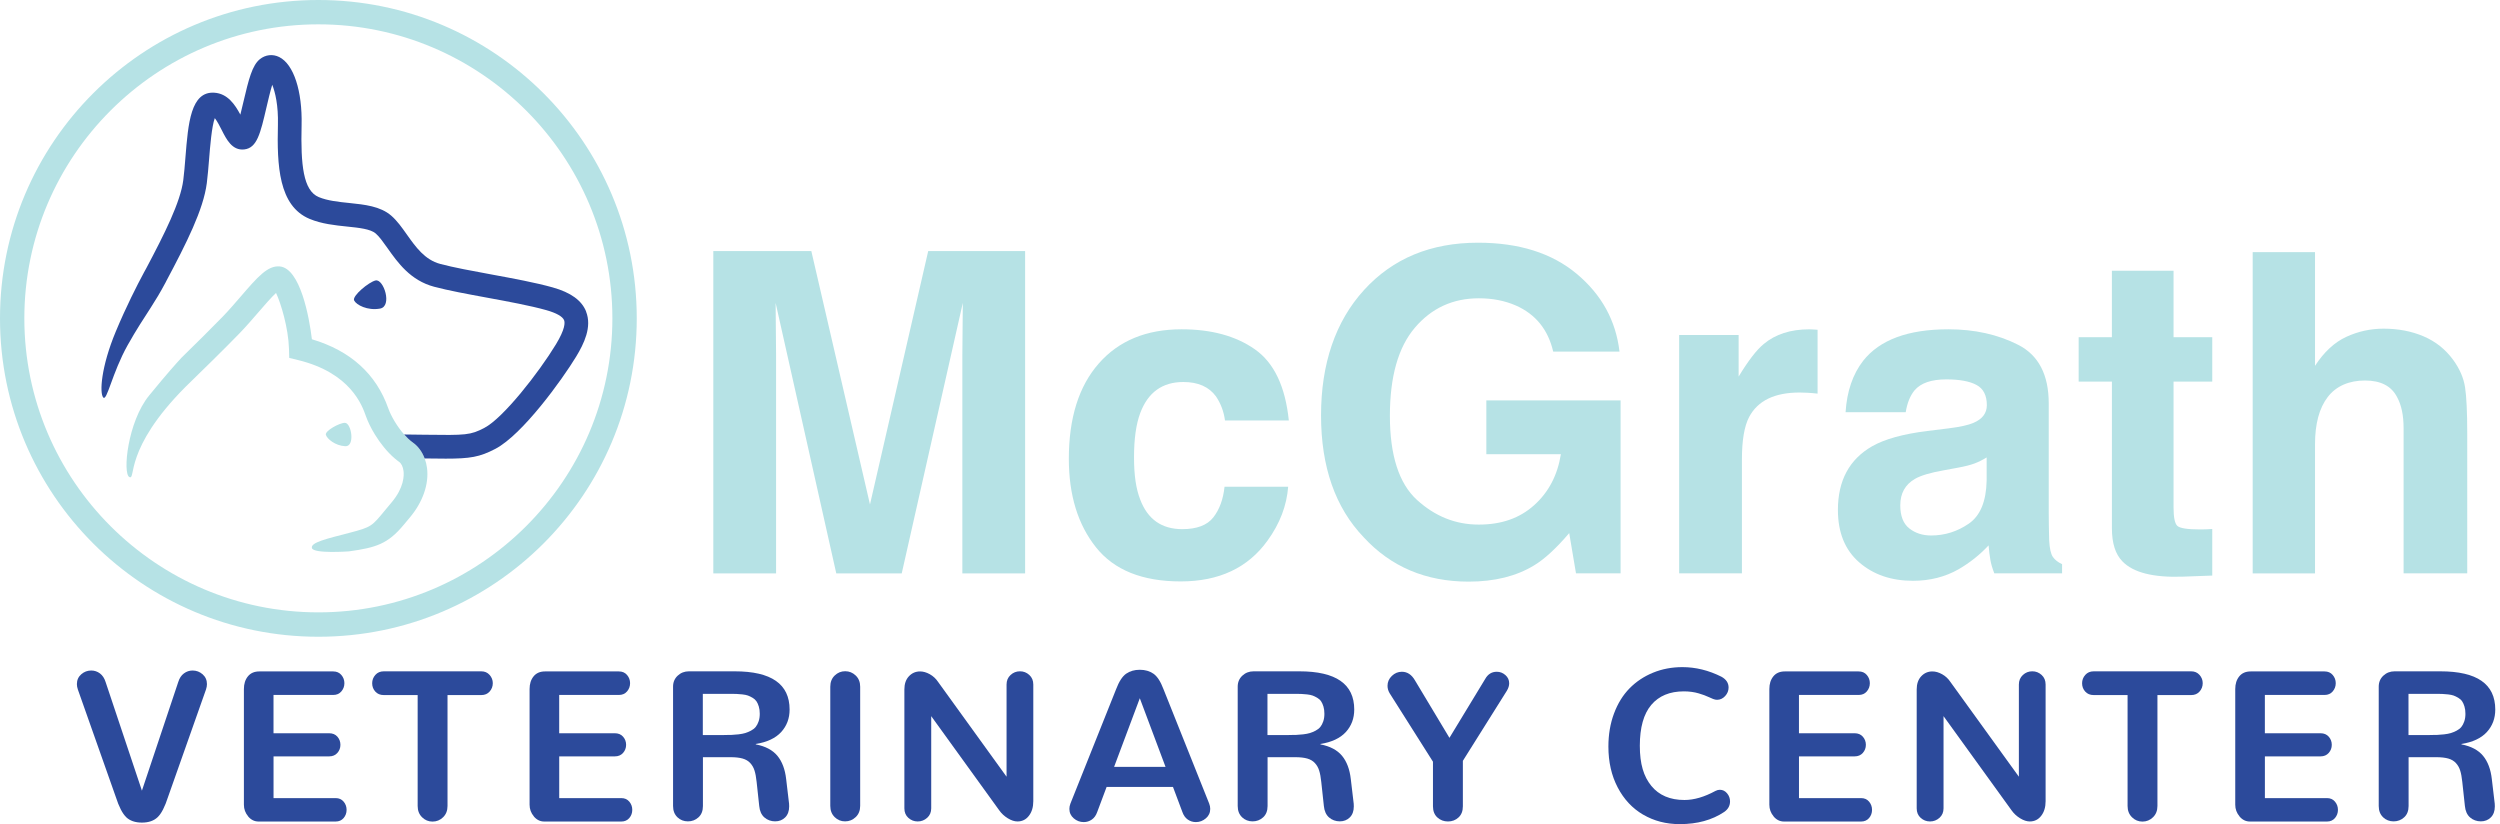 <?xml version="1.0" encoding="UTF-8"?> <svg xmlns="http://www.w3.org/2000/svg" width="273" height="90" viewBox="0 0 273 90" fill="none"><g clip-path="url(#clip0_1461_272)"><path d="M101.361 27.415H111.943V62.613H105.089V38.807C105.089 38.123 105.098 37.163 105.114 35.929C105.131 34.694 105.139 33.743 105.139 33.076L98.469 62.613H91.321L84.698 33.076C84.698 33.743 84.706 34.697 84.723 35.929C84.739 37.163 84.748 38.123 84.748 38.807V62.613H77.894V27.415H88.596L95.002 55.089L101.361 27.415Z" fill="#B6E2E5"></path><path d="M133.77 45.919C133.642 44.949 133.314 44.073 132.788 43.291C132.021 42.24 130.834 41.715 129.221 41.715C126.921 41.715 125.35 42.852 124.505 45.129C124.058 46.336 123.835 47.94 123.835 49.94C123.835 51.939 124.058 53.379 124.505 54.536C125.32 56.702 126.852 57.783 129.101 57.783C130.697 57.783 131.829 57.352 132.499 56.493C133.169 55.634 133.575 54.519 133.72 53.151H140.668C140.509 55.22 139.759 57.177 138.421 59.026C136.286 62.004 133.122 63.491 128.932 63.491C124.742 63.491 121.658 62.251 119.681 59.766C117.704 57.283 116.717 54.063 116.717 50.106C116.717 45.641 117.807 42.168 119.993 39.685C122.175 37.202 125.186 35.959 129.029 35.959C132.296 35.959 134.968 36.691 137.048 38.156C139.128 39.621 140.357 42.207 140.74 45.916H133.767L133.77 45.919Z" fill="#B6E2E5"></path><path d="M169.61 38.398C169.053 35.996 167.691 34.313 165.528 33.36C164.318 32.834 162.973 32.573 161.493 32.573C158.66 32.573 156.333 33.641 154.509 35.779C152.685 37.917 151.776 41.128 151.776 45.419C151.776 49.709 152.763 52.798 154.737 54.594C156.711 56.39 158.955 57.285 161.471 57.285C163.987 57.285 165.962 56.576 167.535 55.161C169.112 53.746 170.082 51.891 170.449 49.595H162.308V43.72H176.969V62.607H172.098L171.358 58.214C169.94 59.877 168.667 61.05 167.538 61.731C165.595 62.919 163.209 63.514 160.376 63.514C155.71 63.514 151.89 61.898 148.915 58.67C145.812 55.425 144.258 50.985 144.258 45.355C144.258 39.724 145.826 35.095 148.962 31.658C152.098 28.221 156.244 26.503 161.402 26.503C165.875 26.503 169.468 27.638 172.181 29.906C174.895 32.175 176.452 35.003 176.85 38.395H169.615L169.61 38.398Z" fill="#B6E2E5"></path><path d="M197.895 35.973C197.981 35.982 198.179 35.993 198.479 36.01V42.983C198.048 42.936 197.667 42.902 197.333 42.888C197 42.872 196.727 42.863 196.521 42.863C193.783 42.863 191.945 43.756 191.005 45.538C190.479 46.542 190.218 48.085 190.218 50.17V62.61H183.364V36.582H189.859V41.12C190.91 39.385 191.825 38.198 192.606 37.561C193.88 36.493 195.534 35.962 197.572 35.962C197.7 35.962 197.806 35.968 197.895 35.973Z" fill="#B6E2E5"></path><path d="M212.776 46.778C214.044 46.62 214.947 46.419 215.495 46.18C216.474 45.766 216.963 45.121 216.963 44.245C216.963 43.18 216.588 42.444 215.837 42.038C215.086 41.632 213.985 41.429 212.534 41.429C210.905 41.429 209.751 41.826 209.072 42.621C208.588 43.211 208.266 44.006 208.105 45.01H201.537C201.682 42.733 202.321 40.864 203.456 39.399C205.263 37.108 208.363 35.959 212.762 35.959C215.623 35.959 218.164 36.524 220.389 37.656C222.61 38.787 223.722 40.92 223.722 44.056V55.995C223.722 56.824 223.739 57.825 223.77 59.004C223.817 59.896 223.953 60.5 224.176 60.819C224.398 61.139 224.732 61.401 225.179 61.606V62.61H217.778C217.572 62.084 217.427 61.592 217.347 61.131C217.266 60.669 217.202 60.144 217.155 59.554C216.21 60.572 215.123 61.439 213.888 62.157C212.414 62.999 210.749 63.422 208.892 63.422C206.523 63.422 204.565 62.749 203.019 61.403C201.473 60.057 200.7 58.153 200.7 55.684C200.7 52.484 201.943 50.167 204.429 48.736C205.791 47.957 207.796 47.398 210.443 47.065L212.776 46.778ZM216.938 49.953C216.502 50.223 216.062 50.443 215.62 50.61C215.178 50.776 214.566 50.932 213.793 51.074L212.245 51.36C210.793 51.616 209.751 51.925 209.117 52.292C208.044 52.912 207.51 53.877 207.51 55.181C207.51 56.343 207.838 57.183 208.491 57.7C209.145 58.217 209.943 58.475 210.88 58.475C212.367 58.475 213.735 58.044 214.989 57.185C216.243 56.326 216.894 54.758 216.941 52.481V49.951L216.938 49.953Z" fill="#B6E2E5"></path><path d="M226.989 41.67V36.824H230.618V29.564H237.352V36.824H241.578V41.67H237.352V55.425C237.352 56.493 237.488 57.157 237.758 57.419C238.028 57.68 238.856 57.814 240.241 57.814C240.447 57.814 240.666 57.811 240.897 57.803C241.128 57.794 241.356 57.783 241.578 57.766V62.852L238.356 62.971C235.142 63.083 232.942 62.526 231.766 61.3C231.002 60.522 230.621 59.318 230.621 57.694V41.67H226.992H226.989Z" fill="#B6E2E5"></path><path d="M264.653 36.727C265.96 37.286 267.036 38.137 267.876 39.285C268.588 40.258 269.024 41.256 269.183 42.285C269.341 43.314 269.422 44.99 269.422 47.315V62.61H262.473V46.761C262.473 45.36 262.237 44.228 261.762 43.367C261.144 42.154 259.977 41.551 258.253 41.551C256.529 41.551 255.111 42.151 254.188 43.355C253.265 44.559 252.8 46.275 252.8 48.508V62.613H245.994V27.532H252.8V39.949C253.782 38.437 254.919 37.383 256.212 36.785C257.505 36.188 258.862 35.89 260.288 35.89C261.889 35.89 263.344 36.168 264.65 36.727H264.653Z" fill="#B6E2E5"></path><path d="M13.78 89.233C13.366 88.835 12.99 88.101 12.648 87.033L8.5 75.286C8.43 75.08 8.397 74.888 8.397 74.708C8.397 74.268 8.555 73.91 8.87 73.634C9.184 73.359 9.548 73.22 9.965 73.22C10.313 73.22 10.63 73.326 10.913 73.537C11.197 73.748 11.403 74.063 11.533 74.48L15.498 86.341L19.463 74.48C19.591 74.063 19.797 73.748 20.083 73.537C20.367 73.326 20.684 73.22 21.031 73.22C21.448 73.22 21.812 73.359 22.127 73.634C22.441 73.912 22.599 74.268 22.599 74.708C22.599 74.888 22.566 75.083 22.497 75.286L18.348 87.033C18.006 88.101 17.631 88.835 17.216 89.233C16.802 89.63 16.229 89.828 15.495 89.828C14.761 89.828 14.186 89.627 13.774 89.233H13.78Z" fill="#2C4A9B"></path><path d="M27.101 89.149C26.79 88.779 26.634 88.354 26.634 87.876V75.242C26.634 74.68 26.778 74.221 27.07 73.86C27.362 73.501 27.776 73.32 28.313 73.32H36.39C36.76 73.32 37.058 73.448 37.277 73.707C37.497 73.965 37.608 74.263 37.608 74.605C37.608 74.947 37.497 75.244 37.277 75.503C37.058 75.761 36.763 75.889 36.39 75.889H29.867V80.071H35.946C36.324 80.071 36.624 80.196 36.844 80.446C37.063 80.697 37.174 80.991 37.174 81.333C37.174 81.675 37.063 81.97 36.841 82.22C36.618 82.471 36.321 82.596 35.948 82.596H29.87V87.153H36.654C37.019 87.153 37.308 87.281 37.525 87.539C37.742 87.798 37.847 88.095 37.847 88.437C37.847 88.779 37.739 89.077 37.525 89.33C37.308 89.583 37.019 89.711 36.654 89.711H28.235C27.788 89.711 27.41 89.525 27.098 89.155L27.101 89.149Z" fill="#2C4A9B"></path><path d="M46.091 89.244C45.769 88.93 45.608 88.518 45.608 88.012V75.901H41.904C41.517 75.901 41.212 75.773 40.984 75.52C40.756 75.267 40.642 74.966 40.642 74.616C40.642 74.266 40.756 73.963 40.989 73.701C41.22 73.44 41.526 73.309 41.904 73.309H52.561C52.931 73.309 53.234 73.44 53.465 73.701C53.696 73.963 53.813 74.263 53.813 74.605C53.813 74.947 53.699 75.255 53.471 75.514C53.243 75.773 52.94 75.901 52.561 75.901H48.869V88.012C48.869 88.521 48.708 88.93 48.385 89.244C48.063 89.558 47.679 89.717 47.231 89.717C46.784 89.717 46.411 89.558 46.089 89.244H46.091Z" fill="#2C4A9B"></path><path d="M58.297 89.149C57.986 88.779 57.83 88.354 57.83 87.876V75.242C57.83 74.68 57.975 74.221 58.267 73.86C58.559 73.501 58.973 73.32 59.51 73.32H67.587C67.957 73.32 68.254 73.448 68.474 73.707C68.694 73.965 68.805 74.263 68.805 74.605C68.805 74.947 68.694 75.244 68.474 75.503C68.254 75.761 67.959 75.889 67.587 75.889H61.064V80.071H67.142C67.52 80.071 67.82 80.196 68.04 80.446C68.26 80.697 68.371 80.991 68.371 81.333C68.371 81.675 68.26 81.97 68.037 82.22C67.815 82.471 67.517 82.596 67.145 82.596H61.067V87.153H67.851C68.215 87.153 68.504 87.281 68.721 87.539C68.938 87.798 69.044 88.095 69.044 88.437C69.044 88.779 68.935 89.077 68.721 89.33C68.504 89.583 68.215 89.711 67.851 89.711H59.432C58.984 89.711 58.606 89.525 58.295 89.155L58.297 89.149Z" fill="#2C4A9B"></path><path d="M73.976 89.244C73.659 88.944 73.498 88.535 73.498 88.012V74.98C73.498 74.496 73.668 74.096 74.004 73.782C74.341 73.468 74.749 73.309 75.225 73.309H80.235C84.228 73.309 86.224 74.699 86.224 77.48C86.224 78.45 85.918 79.27 85.304 79.941C84.689 80.611 83.766 81.044 82.532 81.242V81.286C83.585 81.492 84.37 81.906 84.89 82.532C85.407 83.157 85.729 84.008 85.849 85.082L86.166 87.762C86.174 87.831 86.177 87.929 86.177 88.057C86.177 88.571 86.029 88.974 85.74 89.261C85.448 89.55 85.084 89.692 84.645 89.692C84.206 89.692 83.8 89.55 83.474 89.266C83.149 88.983 82.96 88.563 82.907 88.012L82.624 85.387C82.571 84.881 82.496 84.467 82.395 84.15C82.298 83.833 82.142 83.558 81.928 83.327C81.717 83.096 81.439 82.932 81.094 82.832C80.749 82.735 80.313 82.685 79.782 82.685H76.76V88.015C76.76 88.546 76.598 88.957 76.276 89.252C75.953 89.547 75.57 89.694 75.122 89.694C74.674 89.694 74.293 89.544 73.974 89.247L73.976 89.244ZM79.079 80.263C79.395 80.263 79.665 80.26 79.879 80.252C80.096 80.244 80.349 80.224 80.641 80.191C80.933 80.157 81.178 80.11 81.381 80.049C81.581 79.988 81.789 79.902 82.006 79.788C82.223 79.674 82.395 79.537 82.523 79.379C82.651 79.22 82.757 79.02 82.84 78.775C82.924 78.534 82.966 78.256 82.966 77.947C82.966 77.638 82.932 77.388 82.863 77.157C82.793 76.927 82.71 76.735 82.607 76.585C82.504 76.434 82.362 76.304 82.181 76.198C82.001 76.092 81.831 76.012 81.675 75.953C81.52 75.898 81.317 75.856 81.067 75.828C80.816 75.8 80.605 75.784 80.43 75.778C80.255 75.77 80.032 75.767 79.76 75.767H76.748V80.266H79.079V80.263Z" fill="#2C4A9B"></path><path d="M91.145 89.227C90.829 88.916 90.667 88.507 90.667 88.001V74.991C90.667 74.485 90.829 74.074 91.151 73.765C91.474 73.454 91.855 73.298 92.294 73.298C92.733 73.298 93.117 73.454 93.442 73.765C93.767 74.076 93.931 74.485 93.931 74.991V88.001C93.931 88.51 93.767 88.918 93.442 89.227C93.117 89.538 92.73 89.694 92.283 89.694C91.835 89.694 91.465 89.538 91.145 89.227Z" fill="#2C4A9B"></path><path d="M99.195 89.313C98.903 89.052 98.758 88.704 98.758 88.273V75.286C98.758 74.68 98.922 74.202 99.253 73.849C99.584 73.496 99.99 73.32 100.474 73.32C100.816 73.32 101.169 73.423 101.536 73.626C101.903 73.832 102.203 74.11 102.44 74.466L109.916 84.817V74.749C109.916 74.327 110.061 73.979 110.353 73.71C110.645 73.44 110.987 73.306 111.382 73.306C111.776 73.306 112.107 73.44 112.399 73.704C112.691 73.968 112.836 74.319 112.836 74.749V87.487C112.836 88.137 112.677 88.671 112.357 89.083C112.041 89.497 111.623 89.703 111.106 89.703C110.781 89.703 110.428 89.589 110.05 89.355C109.672 89.124 109.357 88.83 109.107 88.474L101.689 78.203V88.271C101.689 88.696 101.542 89.041 101.247 89.305C100.952 89.569 100.607 89.703 100.213 89.703C99.818 89.703 99.487 89.572 99.195 89.311V89.313Z" fill="#2C4A9B"></path><path d="M128.092 85.932H120.843L119.82 88.66C119.692 89.032 119.495 89.311 119.231 89.494C118.967 89.68 118.669 89.772 118.344 89.772C117.935 89.772 117.571 89.636 117.254 89.363C116.937 89.091 116.776 88.746 116.776 88.329C116.776 88.14 116.815 87.945 116.89 87.751L121.878 75.264C122.195 74.424 122.562 73.86 122.973 73.57C123.385 73.284 123.885 73.139 124.466 73.139C125.047 73.139 125.548 73.284 125.959 73.57C126.374 73.86 126.738 74.421 127.055 75.264L132.043 87.751C132.118 87.948 132.157 88.14 132.157 88.329C132.157 88.746 131.999 89.091 131.679 89.363C131.359 89.636 130.998 89.772 130.589 89.772C130.264 89.772 129.969 89.68 129.702 89.494C129.438 89.308 129.24 89.03 129.112 88.66L128.089 85.932H128.092ZM124.466 76.251L121.661 83.739H127.275L124.469 76.251H124.466Z" fill="#2C4A9B"></path><path d="M135.635 89.244C135.318 88.944 135.157 88.535 135.157 88.012V74.98C135.157 74.496 135.327 74.096 135.663 73.782C136 73.468 136.408 73.309 136.884 73.309H141.894C145.887 73.309 147.883 74.699 147.883 77.48C147.883 78.45 147.577 79.27 146.963 79.941C146.348 80.611 145.425 81.044 144.191 81.242V81.286C145.245 81.492 146.029 81.906 146.549 82.532C147.066 83.157 147.388 84.008 147.508 85.082L147.825 87.762C147.833 87.831 147.836 87.929 147.836 88.057C147.836 88.571 147.689 88.974 147.399 89.261C147.107 89.55 146.743 89.692 146.304 89.692C145.865 89.692 145.459 89.55 145.133 89.266C144.808 88.983 144.619 88.563 144.566 88.012L144.282 85.387C144.23 84.881 144.155 84.467 144.054 84.15C143.957 83.833 143.801 83.558 143.587 83.327C143.376 83.096 143.098 82.932 142.753 82.832C142.408 82.735 141.972 82.685 141.441 82.685H138.419V88.015C138.419 88.546 138.257 88.957 137.935 89.252C137.612 89.547 137.229 89.694 136.781 89.694C136.333 89.694 135.952 89.544 135.633 89.247L135.635 89.244ZM140.737 80.263C141.054 80.263 141.324 80.26 141.538 80.252C141.755 80.244 142.008 80.224 142.3 80.191C142.592 80.157 142.837 80.11 143.04 80.049C143.24 79.988 143.448 79.902 143.665 79.788C143.882 79.674 144.054 79.537 144.182 79.379C144.31 79.22 144.416 79.02 144.499 78.775C144.583 78.534 144.624 78.256 144.624 77.947C144.624 77.638 144.591 77.388 144.522 77.157C144.452 76.927 144.369 76.735 144.266 76.585C144.163 76.434 144.021 76.304 143.84 76.198C143.66 76.092 143.49 76.012 143.334 75.953C143.179 75.898 142.976 75.856 142.725 75.828C142.475 75.8 142.264 75.784 142.089 75.778C141.914 75.77 141.691 75.767 141.419 75.767H138.407V80.266H140.737V80.263Z" fill="#2C4A9B"></path><path d="M156.483 83.183L151.745 75.695C151.592 75.436 151.517 75.169 151.517 74.888C151.517 74.471 151.676 74.113 151.99 73.81C152.304 73.507 152.668 73.356 153.085 73.356C153.683 73.356 154.164 73.679 154.528 74.321L158.279 80.572L162.177 74.152C162.472 73.621 162.898 73.356 163.451 73.356C163.807 73.356 164.121 73.479 164.393 73.721C164.666 73.963 164.802 74.263 164.802 74.619C164.802 74.877 164.719 75.144 164.552 75.425L159.745 83.082V88.048C159.745 88.571 159.586 88.98 159.266 89.269C158.949 89.561 158.566 89.705 158.118 89.705C157.67 89.705 157.287 89.561 156.964 89.269C156.642 88.977 156.48 88.571 156.48 88.048V83.185L156.483 83.183Z" fill="#2C4A9B"></path><path d="M179.438 88.966C178.259 88.276 177.331 87.286 176.655 85.993C175.977 84.703 175.637 83.213 175.637 81.522C175.637 80.205 175.843 79.001 176.252 77.908C176.661 76.815 177.225 75.903 177.945 75.169C178.665 74.435 179.519 73.865 180.509 73.459C181.496 73.053 182.566 72.85 183.717 72.85C185.163 72.85 186.584 73.198 187.977 73.896C188.5 74.185 188.761 74.577 188.761 75.078C188.761 75.425 188.636 75.736 188.386 76.009C188.136 76.281 187.841 76.418 187.499 76.418C187.371 76.418 187.226 76.387 187.068 76.326C187.007 76.304 186.87 76.243 186.654 76.145C186.437 76.048 186.253 75.97 186.097 75.912C185.942 75.853 185.744 75.789 185.5 75.717C185.258 75.645 184.999 75.589 184.727 75.553C184.454 75.514 184.171 75.497 183.876 75.497C182.338 75.497 181.154 75.99 180.32 76.974C179.486 77.958 179.069 79.448 179.069 81.439C179.069 83.43 179.486 84.792 180.325 85.818C181.162 86.844 182.369 87.359 183.943 87.359C184.988 87.359 186.117 87.028 187.329 86.369C187.488 86.285 187.646 86.244 187.807 86.244C188.119 86.244 188.38 86.372 188.597 86.63C188.814 86.889 188.92 87.183 188.92 87.517C188.92 87.987 188.708 88.368 188.283 88.665C186.957 89.552 185.341 89.995 183.431 89.995C181.946 89.995 180.614 89.65 179.438 88.96V88.966Z" fill="#2C4A9B"></path><path d="M193.68 89.149C193.368 88.779 193.213 88.354 193.213 87.876V75.242C193.213 74.68 193.357 74.221 193.649 73.86C193.941 73.501 194.355 73.32 194.892 73.32H202.969C203.339 73.32 203.637 73.448 203.856 73.707C204.076 73.965 204.187 74.263 204.187 74.605C204.187 74.947 204.076 75.244 203.856 75.503C203.637 75.761 203.342 75.889 202.969 75.889H196.446V80.071H202.524C202.902 80.071 203.203 80.196 203.422 80.446C203.642 80.697 203.753 80.991 203.753 81.333C203.753 81.675 203.642 81.97 203.42 82.22C203.197 82.471 202.9 82.596 202.527 82.596H196.449V87.153H203.233C203.598 87.153 203.887 87.281 204.104 87.539C204.32 87.798 204.426 88.095 204.426 88.437C204.426 88.779 204.318 89.077 204.104 89.33C203.887 89.583 203.598 89.711 203.233 89.711H194.814C194.367 89.711 193.988 89.525 193.677 89.155L193.68 89.149Z" fill="#2C4A9B"></path><path d="M209.74 89.313C209.448 89.052 209.303 88.704 209.303 88.273V75.286C209.303 74.68 209.467 74.202 209.798 73.849C210.129 73.496 210.535 73.32 211.019 73.32C211.361 73.32 211.714 73.423 212.081 73.626C212.448 73.832 212.748 74.11 212.984 74.466L220.461 84.817V74.749C220.461 74.327 220.606 73.979 220.897 73.71C221.189 73.44 221.531 73.306 221.926 73.306C222.321 73.306 222.652 73.44 222.944 73.704C223.236 73.968 223.38 74.319 223.38 74.749V87.487C223.38 88.137 223.222 88.671 222.902 89.083C222.585 89.497 222.168 89.703 221.651 89.703C221.326 89.703 220.973 89.589 220.594 89.355C220.216 89.124 219.902 88.83 219.652 88.474L212.234 78.203V88.271C212.234 88.696 212.086 89.041 211.792 89.305C211.497 89.569 211.152 89.703 210.757 89.703C210.362 89.703 210.032 89.572 209.74 89.311V89.313Z" fill="#2C4A9B"></path><path d="M232.814 89.244C232.492 88.93 232.331 88.518 232.331 88.012V75.901H228.627C228.241 75.901 227.935 75.773 227.707 75.52C227.479 75.267 227.365 74.966 227.365 74.616C227.365 74.266 227.479 73.963 227.712 73.701C227.943 73.44 228.249 73.309 228.627 73.309H239.285C239.654 73.309 239.957 73.44 240.188 73.701C240.419 73.963 240.536 74.263 240.536 74.605C240.536 74.947 240.422 75.255 240.194 75.514C239.966 75.773 239.663 75.901 239.285 75.901H235.592V88.012C235.592 88.521 235.431 88.93 235.108 89.244C234.786 89.558 234.402 89.717 233.954 89.717C233.507 89.717 233.134 89.558 232.812 89.244H232.814Z" fill="#2C4A9B"></path><path d="M244.556 89.149C244.245 88.779 244.089 88.354 244.089 87.876V75.242C244.089 74.68 244.234 74.221 244.526 73.86C244.818 73.501 245.232 73.32 245.768 73.32H253.846C254.215 73.32 254.513 73.448 254.733 73.707C254.952 73.965 255.063 74.263 255.063 74.605C255.063 74.947 254.952 75.244 254.733 75.503C254.513 75.761 254.218 75.889 253.846 75.889H247.323V80.071H253.401C253.779 80.071 254.079 80.196 254.299 80.446C254.519 80.697 254.63 80.991 254.63 81.333C254.63 81.675 254.519 81.97 254.296 82.22C254.074 82.471 253.776 82.596 253.404 82.596H247.326V87.153H254.11C254.474 87.153 254.763 87.281 254.98 87.539C255.197 87.798 255.303 88.095 255.303 88.437C255.303 88.779 255.194 89.077 254.98 89.33C254.763 89.583 254.474 89.711 254.11 89.711H245.691C245.243 89.711 244.865 89.525 244.553 89.155L244.556 89.149Z" fill="#2C4A9B"></path><path d="M260.235 89.244C259.918 88.944 259.757 88.535 259.757 88.012V74.98C259.757 74.496 259.926 74.096 260.263 73.782C260.599 73.468 261.008 73.309 261.483 73.309H266.494C270.487 73.309 272.483 74.699 272.483 77.48C272.483 78.45 272.177 79.27 271.563 79.941C270.948 80.611 270.025 81.044 268.79 81.242V81.286C269.844 81.492 270.628 81.906 271.148 82.532C271.665 83.157 271.988 84.008 272.108 85.082L272.425 87.762C272.433 87.831 272.436 87.929 272.436 88.057C272.436 88.571 272.288 88.974 271.999 89.261C271.707 89.55 271.343 89.692 270.904 89.692C270.464 89.692 270.058 89.55 269.733 89.266C269.408 88.983 269.219 88.563 269.166 88.012L268.882 85.387C268.829 84.881 268.754 84.467 268.654 84.15C268.557 83.833 268.401 83.558 268.187 83.327C267.976 83.096 267.698 82.932 267.353 82.832C267.008 82.735 266.572 82.685 266.041 82.685H263.018V88.015C263.018 88.546 262.857 88.957 262.534 89.252C262.212 89.547 261.828 89.694 261.381 89.694C260.933 89.694 260.552 89.544 260.232 89.247L260.235 89.244ZM265.337 80.263C265.654 80.263 265.924 80.26 266.138 80.252C266.355 80.244 266.608 80.224 266.9 80.191C267.192 80.157 267.436 80.11 267.639 80.049C267.84 79.988 268.048 79.902 268.265 79.788C268.482 79.674 268.654 79.537 268.782 79.379C268.91 79.22 269.016 79.02 269.099 78.775C269.183 78.534 269.224 78.256 269.224 77.947C269.224 77.638 269.191 77.388 269.121 77.157C269.052 76.927 268.968 76.735 268.866 76.585C268.763 76.434 268.621 76.304 268.44 76.198C268.259 76.092 268.09 76.012 267.934 75.953C267.778 75.898 267.575 75.856 267.325 75.828C267.075 75.8 266.864 75.784 266.688 75.778C266.513 75.77 266.291 75.767 266.018 75.767H263.007V80.266H265.337V80.263Z" fill="#2C4A9B"></path><path d="M34.767 2.658C52.47 2.658 66.872 17.061 66.872 34.764C66.872 52.467 52.47 66.87 34.767 66.87C17.064 66.87 2.658 52.47 2.658 34.767C2.658 17.064 17.064 2.658 34.767 2.658ZM34.767 0C15.565 0 0 15.565 0 34.767C0 53.968 15.565 69.533 34.767 69.533C53.968 69.533 69.533 53.968 69.533 34.767C69.533 15.565 53.965 0 34.767 0Z" fill="#B6E2E5"></path><path d="M41.014 30.626C41.896 30.429 42.874 33.454 41.498 33.699C40.122 33.944 38.912 33.296 38.67 32.809C38.428 32.322 40.286 30.788 41.014 30.626Z" fill="#2C4A9B"></path><path d="M37.667 46.175C38.378 46.18 38.804 48.788 37.7 48.727C36.599 48.669 35.723 47.924 35.587 47.49C35.45 47.056 37.08 46.166 37.667 46.172V46.175Z" fill="#B6E2E5"></path><path d="M45.074 48.321C44.76 48.099 44.443 47.796 44.139 47.454C43.369 46.581 42.696 45.432 42.396 44.581C41.073 40.831 38.27 38.3 34.058 37.047C33.779 34.675 32.792 29.281 30.535 29.092C29.217 28.983 28.116 30.259 26.292 32.375C25.655 33.112 24.999 33.877 24.323 34.575C23.18 35.759 21.323 37.592 19.833 39.048C19.833 39.048 19.093 39.83 17.667 41.52C17.261 42.004 16.799 42.555 16.282 43.191C13.938 46.061 13.374 51.719 14.127 52.094C14.881 52.472 13.477 49.047 20.269 42.235C21.768 40.778 24.601 38.011 26.183 36.371C26.906 35.62 27.618 34.794 28.246 34.066C28.847 33.368 29.614 32.481 30.143 31.989C30.677 33.126 31.491 35.812 31.558 38.098L31.586 39.085L32.545 39.318C38.289 40.717 39.543 44.273 39.958 45.444C40.172 46.05 40.508 46.745 40.931 47.437C41.512 48.385 42.257 49.328 43.072 50.031C43.239 50.176 43.408 50.312 43.581 50.434C43.831 50.609 44.006 50.971 44.064 51.427C44.128 51.919 44.128 53.24 42.772 54.85C42.527 55.139 42.307 55.403 42.11 55.645C40.592 57.48 40.608 57.544 38.142 58.189C35.676 58.834 33.907 59.229 34.06 59.846C34.222 60.494 38.1 60.21 38.1 60.21C41.053 59.802 42.352 59.404 44.1 57.294C44.295 57.06 44.509 56.802 44.748 56.518C46.169 54.833 46.856 52.859 46.631 51.099C46.583 50.735 46.495 50.393 46.375 50.07C46.105 49.344 45.663 48.741 45.071 48.321H45.074Z" fill="#B6E2E5"></path><path d="M64.008 34.027C63.527 32.806 62.332 31.942 60.355 31.386C58.495 30.863 56.031 30.407 53.646 29.968C51.533 29.578 49.536 29.211 48.077 28.822C46.38 28.369 45.391 26.967 44.431 25.613C43.884 24.84 43.369 24.109 42.724 23.55C41.531 22.516 39.813 22.341 38.15 22.168C36.983 22.049 35.773 21.924 34.806 21.521C33.107 20.811 32.831 17.998 32.934 13.682C33.026 9.934 32.067 7.009 30.488 6.228C29.784 5.881 28.997 5.967 28.38 6.459C27.549 7.126 27.17 8.597 26.578 11.141C26.484 11.553 26.367 12.048 26.247 12.518C25.666 11.425 24.854 10.215 23.403 10.123C20.828 9.959 20.547 13.468 20.25 17.183C20.178 18.081 20.111 18.926 20.014 19.672C19.705 22.071 17.967 25.535 15.976 29.289C15.971 29.3 15.609 29.937 15.07 30.991C14.85 31.419 14.6 31.919 14.33 32.473C13.81 33.543 13.221 34.819 12.643 36.204C11.027 40.083 10.863 42.913 11.269 43.397C11.675 43.881 12.239 40.731 13.935 37.7C14.912 35.957 15.701 34.781 16.457 33.602C16.988 32.773 17.5 31.939 18.051 30.902C18.078 30.849 18.106 30.799 18.134 30.746V30.738C20.369 26.542 22.21 22.897 22.583 20C22.686 19.193 22.761 18.276 22.833 17.386C22.944 15.999 23.119 13.808 23.456 12.898C23.723 13.229 24.042 13.863 24.218 14.211C24.724 15.214 25.355 16.463 26.667 16.318C28.066 16.163 28.433 14.586 29.1 11.722C29.264 11.013 29.503 9.993 29.728 9.256C30.054 10.068 30.401 11.519 30.349 13.616C30.24 18.048 30.418 22.491 33.81 23.903C35.131 24.454 36.596 24.604 37.886 24.738C39.207 24.874 40.455 25.002 41.031 25.499C41.437 25.852 41.865 26.459 42.318 27.098C43.428 28.666 44.807 30.621 47.409 31.313C48.966 31.727 51.013 32.106 53.176 32.503C55.503 32.931 57.908 33.376 59.651 33.866C60.75 34.174 61.442 34.566 61.598 34.967C61.703 35.231 61.726 35.926 60.708 37.603C58.837 40.686 54.958 45.649 52.898 46.722C51.371 47.52 50.907 47.537 46.358 47.473C45.699 47.465 44.96 47.454 44.134 47.445C44.437 47.787 44.754 48.09 45.068 48.313C45.66 48.73 46.102 49.336 46.372 50.062C47.259 50.073 48.015 50.084 48.669 50.084C51.338 50.084 52.372 49.914 54.091 49.016C57.057 47.468 61.392 41.451 62.913 38.946C63.767 37.539 64.665 35.706 63.997 34.019L64.008 34.027Z" fill="#2C4A9B"></path></g><defs><clipPath id="clip0_1461_272"><rect width="272.483" height="90" fill="white"></rect></clipPath></defs></svg> 